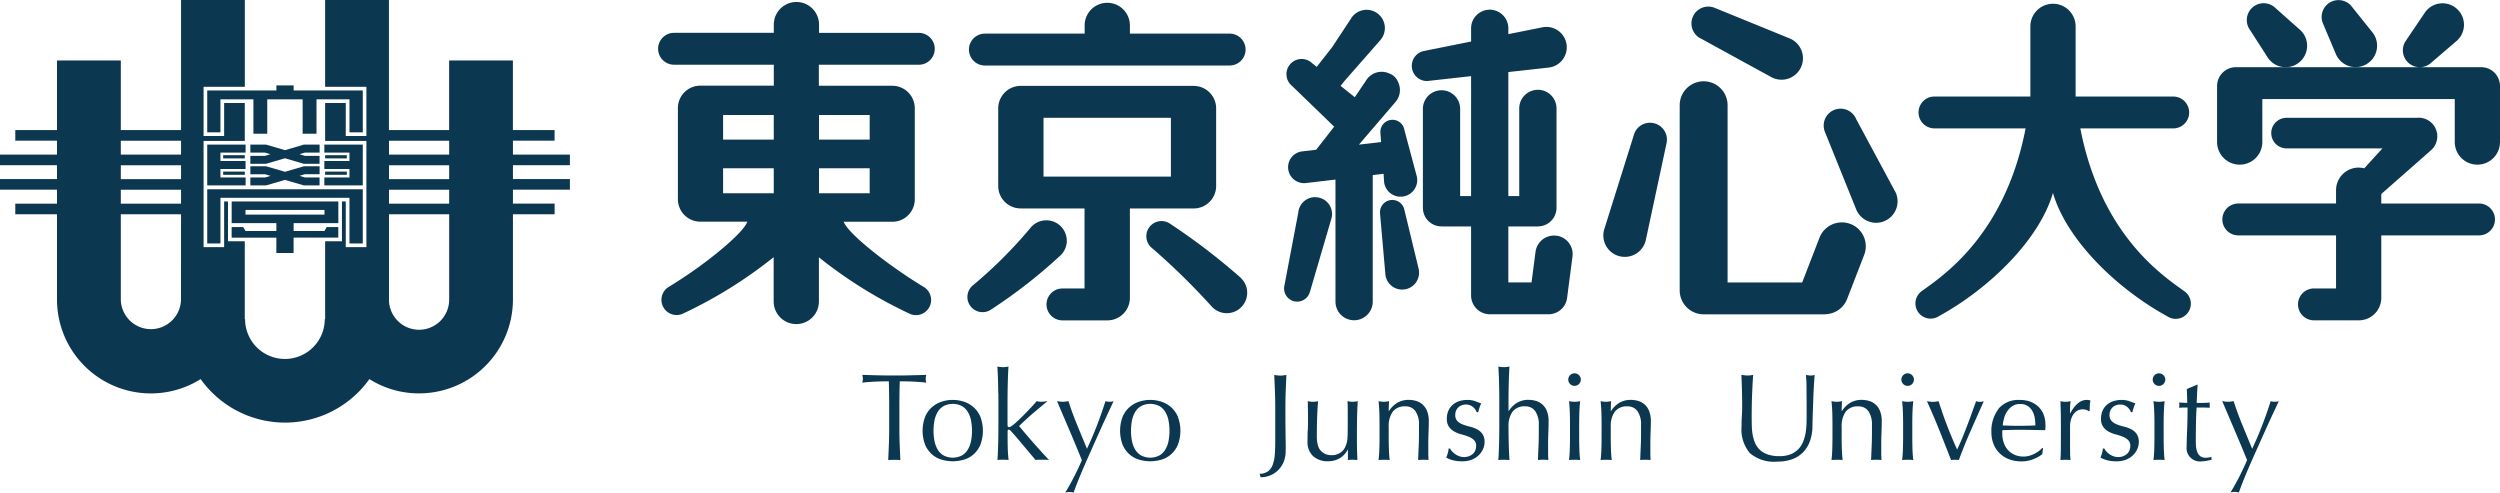 <svg xmlns="http://www.w3.org/2000/svg" xmlns:xlink="http://www.w3.org/1999/xlink" width="203" height="40" viewBox="0 0 203 40"><defs><clipPath id="a"><rect width="203" height="40" fill="#0b3850"></rect></clipPath></defs><g clip-path="url(#a)"><path d="M619.8,48.744a1.824,1.824,0,0,0,1.825-1.822V41.847h7.937a1.294,1.294,0,1,0,0-2.589h-7.937v-.77L625.7,34.9h0a1.51,1.51,0,0,0-1.2-2.6H613.931a1.24,1.24,0,1,0,0,2.481h7.788L620.242,36.4a1.86,1.86,0,0,0-.453-.058,1.836,1.836,0,0,0-1.837,1.833v1.082h-7.937a1.294,1.294,0,1,0,0,2.589h7.937v4.309h-1.794a1.294,1.294,0,1,0,0,2.589Z" transform="translate(-428.265 -22.733)" fill="#0b3850"></path><path d="M238.341,103.382c-.175,0-.358,0-.55.005s-.383.01-.574.02-.377.022-.554.035-.338.03-.479.05a1.221,1.221,0,0,0,.05-.322,1.391,1.391,0,0,0-.05-.312q.665.02,1.3.036t1.3.015q.665,0,1.3-.015t1.3-.036a1.393,1.393,0,0,0-.05.322,1.183,1.183,0,0,0,.05.312q-.212-.03-.479-.05t-.554-.035q-.287-.015-.574-.02t-.549-.005q-.03,1.037-.03,2.083V107.2q0,.664.025,1.308t.055,1.268q-.232-.02-.494-.02c-.175,0-.339.007-.494.02q.03-.623.055-1.268t.025-1.308v-1.731q0-1.046-.03-2.083" transform="translate(-166.168 -72.418)" fill="#0b3850"></path><path d="M252.925,111.07a2.156,2.156,0,0,1,.569-.775,2.253,2.253,0,0,1,.791-.433,2.883,2.883,0,0,1,1.749,0,2.258,2.258,0,0,1,.786.433,2.157,2.157,0,0,1,.57.775,3.229,3.229,0,0,1,0,2.324,2.154,2.154,0,0,1-.57.775,2.071,2.071,0,0,1-.786.418,3.227,3.227,0,0,1-1.749,0,2.069,2.069,0,0,1-.791-.418,2.153,2.153,0,0,1-.569-.775,3.229,3.229,0,0,1,0-2.324m.746,1.977a2.182,2.182,0,0,0,.257.7,1.374,1.374,0,0,0,.484.488,1.626,1.626,0,0,0,1.492,0,1.369,1.369,0,0,0,.484-.488,2.168,2.168,0,0,0,.257-.7,4.433,4.433,0,0,0,0-1.63,2.166,2.166,0,0,0-.257-.7,1.372,1.372,0,0,0-.484-.488,1.629,1.629,0,0,0-1.492,0,1.377,1.377,0,0,0-.484.488,2.18,2.18,0,0,0-.257.7,4.432,4.432,0,0,0,0,1.63" transform="translate(-177.794 -77.254)" fill="#0b3850"></path><path d="M273.253,102.734q-.005-.4-.015-.8t-.025-.75q-.015-.356-.035-.608a2.082,2.082,0,0,0,.907,0q-.02.252-.035.608t-.025.75q-.011.392-.015.8t-.005.745v1.831q0,.191.121.191a.306.306,0,0,0,.176-.071l.217-.161q.09-.07.307-.272t.484-.468q.266-.266.549-.569t.514-.573a1.589,1.589,0,0,0,.383.05,1.7,1.7,0,0,0,.222-.015l.282-.035q-.635.513-1.215,1.011t-1.1,1.011q.574.694,1.184,1.388t1.245,1.368a2.675,2.675,0,0,0-.307-.02h-.509a1.939,1.939,0,0,0-.272.02q-.221-.251-.5-.588l-.56-.669q-.277-.332-.529-.624t-.433-.483a.352.352,0,0,0-.071-.07.132.132,0,0,0-.081-.03c-.067,0-.1.041-.1.121v.6q0,.453.015.881t.066.86q-.232-.02-.454-.02c-.148,0-.3.007-.454.02q.02-.231.035-.583t.025-.745q.01-.393.015-.795t.005-.745v-1.821q0-.342-.005-.745" transform="translate(-192.194 -70.814)" fill="#0b3850"></path><path d="M291.259,114.152q-.177-.433-.378-.911t-.413-.976l-.4-.936-.328-.77q-.141-.332-.212-.493l.242.035a1.633,1.633,0,0,0,.443,0l.242-.035q.312.966.7,1.912t.806,1.952q.423-.885.811-1.892t.69-1.972a1.124,1.124,0,0,0,.665,0q-.071.141-.227.478l-.373.8q-.217.468-.473,1.036t-.524,1.167L292,114.741q-.262.589-.484,1.117t-.388.956q-.166.428-.247.679a1.192,1.192,0,0,0-.685,0,20.438,20.438,0,0,0,1.351-2.636l-.287-.7" transform="translate(-203.699 -77.493)" fill="#0b3850"></path><path d="M307.019,111.07a2.156,2.156,0,0,1,.57-.775,2.253,2.253,0,0,1,.791-.433,2.883,2.883,0,0,1,1.749,0,2.258,2.258,0,0,1,.786.433,2.156,2.156,0,0,1,.57.775,3.229,3.229,0,0,1,0,2.324,2.154,2.154,0,0,1-.57.775,2.071,2.071,0,0,1-.786.418,3.227,3.227,0,0,1-1.749,0,2.069,2.069,0,0,1-.791-.418,2.154,2.154,0,0,1-.57-.775,3.229,3.229,0,0,1,0-2.324m.746,1.977a2.181,2.181,0,0,0,.257.7,1.373,1.373,0,0,0,.484.488,1.626,1.626,0,0,0,1.492,0,1.369,1.369,0,0,0,.484-.488,2.167,2.167,0,0,0,.257-.7,4.43,4.43,0,0,0,0-1.63,2.165,2.165,0,0,0-.257-.7,1.372,1.372,0,0,0-.484-.488,1.629,1.629,0,0,0-1.492,0,1.377,1.377,0,0,0-.484.488,2.179,2.179,0,0,0-.257.7,4.432,4.432,0,0,0,0,1.63" transform="translate(-215.852 -77.254)" fill="#0b3850"></path><path d="M345.728,110.692a1.212,1.212,0,0,0,.383-.548,3.05,3.05,0,0,0,.166-.835q.035-.483.035-1.077v-2.767q0-.664-.025-1.3t-.056-1.3c.087.014.171.025.252.035a1.947,1.947,0,0,0,.484,0c.081-.01.164-.022.252-.035q-.03.664-.055,1.3t-.025,1.3q0,.453,0,.936t.01.951q0,.468.01.9t0,.795a2.277,2.277,0,0,1-.146.83,2.065,2.065,0,0,1-.418.669,1.955,1.955,0,0,1-.65.458,2.02,2.02,0,0,1-.822.166l-.08-.282a1.071,1.071,0,0,0,.675-.2" transform="translate(-242.763 -72.418)" fill="#0b3850"></path><path d="M358.192,112.417q.015-.377.015-.749,0-.352-.005-.765t-.015-.835a1.765,1.765,0,0,0,.837,0q-.051.6-.076,1.323t-.025,1.474a2.684,2.684,0,0,0,.091.8,1.047,1.047,0,0,0,.579.684,1.144,1.144,0,0,0,.509.106,1.252,1.252,0,0,0,.706-.186,1.139,1.139,0,0,0,.413-.458q.071-.171.111-.292a1.708,1.708,0,0,0,.066-.322,5.326,5.326,0,0,0,.03-.544q.005-.342.005-.936v-.846q0-.221-.005-.422t-.015-.382c.074.013.145.025.212.035a1.492,1.492,0,0,0,.423,0c.067-.01.134-.022.2-.035q-.051.784-.06,1.514t-.011,1.545q0,.452.011.885t.03.835q-.2-.02-.393-.02c-.128,0-.258.007-.393.02.006-.06.012-.124.015-.191s0-.137,0-.211v-.433h-.02a1.708,1.708,0,0,1-.676.709,1.835,1.835,0,0,1-.9.227,1.742,1.742,0,0,1-1.235-.418,1.562,1.562,0,0,1-.449-1.2q0-.533.015-.911" transform="translate(-251.996 -77.494)" fill="#0b3850"></path><path d="M380.585,110.638a.954.954,0,0,0-.806-.387,1.212,1.212,0,0,0-1.033.433,1.983,1.983,0,0,0-.328,1.218v.855q0,.453.015.951t.066.9q-.232-.02-.453-.02t-.454.02q.051-.4.066-.9t.015-.951V111.71q0-.452-.015-.951t-.066-.93a2.73,2.73,0,0,0,.454.05,1.175,1.175,0,0,0,.176-.015l.227-.035q-.03.4-.03.8h.02a2.1,2.1,0,0,1,.677-.669,1.794,1.794,0,0,1,.941-.236,2.134,2.134,0,0,1,.571.08,1.368,1.368,0,0,1,.52.277,1.424,1.424,0,0,1,.379.533,2.174,2.174,0,0,1,.146.86q0,.432-.02.891t-.02.971v.654c0,.107,0,.213.005.317s.008.2.015.3q-.2-.02-.428-.02t-.418.02q.02-.523.045-1.077t.025-1.137v-.614a1.879,1.879,0,0,0-.292-1.142" transform="translate(-265.655 -77.254)" fill="#0b3850"></path><path d="M396.591,113.893a1.5,1.5,0,0,0,.252.227,1.4,1.4,0,0,0,.333.176,1.108,1.108,0,0,0,.4.071,1.137,1.137,0,0,0,.368-.06,1,1,0,0,0,.312-.171.789.789,0,0,0,.217-.282.911.911,0,0,0,.08-.392.625.625,0,0,0-.176-.478,1.386,1.386,0,0,0-.439-.272,4.72,4.72,0,0,0-.574-.186,2.4,2.4,0,0,1-.575-.226,1.344,1.344,0,0,1-.438-.387,1.105,1.105,0,0,1-.176-.664,1.621,1.621,0,0,1,.111-.609,1.33,1.33,0,0,1,.323-.478,1.511,1.511,0,0,1,.524-.317,2.059,2.059,0,0,1,.716-.115,1.731,1.731,0,0,1,.63.1q.258.1.489.181a2.221,2.221,0,0,0-.151.373,2.633,2.633,0,0,0-.091.342H398.6a.956.956,0,0,0-.312-.433.875.875,0,0,0-.575-.191.952.952,0,0,0-.3.05.841.841,0,0,0-.272.151.8.8,0,0,0-.2.262.843.843,0,0,0-.081.382.674.674,0,0,0,.176.5,1.239,1.239,0,0,0,.439.276,4.633,4.633,0,0,0,.574.176,2.542,2.542,0,0,1,.575.212,1.245,1.245,0,0,1,.438.377,1.108,1.108,0,0,1,.176.664,1.394,1.394,0,0,1-.126.574,1.609,1.609,0,0,1-.363.508,1.663,1.663,0,0,1-.569.352,2.126,2.126,0,0,1-.756.126,2.832,2.832,0,0,1-.776-.091,2.408,2.408,0,0,1-.524-.211,2.632,2.632,0,0,0,.126-.357,1.409,1.409,0,0,0,.065-.377h.121a1.07,1.07,0,0,0,.156.221" transform="translate(-278.692 -77.254)" fill="#0b3850"></path><path d="M410.477,102.734q-.005-.4-.015-.8t-.025-.75q-.015-.356-.035-.608a2.082,2.082,0,0,0,.907,0q-.02.252-.035.6t-.025.74q-.011.388-.015.78t-.005.725v.765h.02a2.1,2.1,0,0,1,.677-.669,1.8,1.8,0,0,1,.941-.236,2.12,2.12,0,0,1,.571.081,1.367,1.367,0,0,1,.521.277,1.428,1.428,0,0,1,.379.533,2.175,2.175,0,0,1,.146.86q0,.433-.02.891t-.02.971v.654c0,.107,0,.213.005.317s.008.2.015.3q-.2-.02-.428-.02t-.418.02q.02-.522.045-1.076t.025-1.137v-.614a1.879,1.879,0,0,0-.292-1.142.954.954,0,0,0-.806-.387,1.212,1.212,0,0,0-1.033.433,1.979,1.979,0,0,0-.328,1.218q0,.282.005.654t.015.75q.009.377.025.73t.035.573q-.232-.02-.454-.02c-.148,0-.3.007-.454.02q.02-.231.035-.583t.025-.745q.01-.393.015-.795t.005-.745v-1.821q0-.342-.005-.745" transform="translate(-288.738 -70.814)" fill="#0b3850"></path><path d="M429.7,102.568a.51.51,0,1,1-.151.362.5.5,0,0,1,.151-.362m-.025,3.044q-.015-.5-.066-.931a2.07,2.07,0,0,0,.907,0q-.05.433-.066.931t-.015.951v1.046q0,.453.015.951t.066.9c-.155-.013-.306-.02-.454-.02s-.3.007-.454.02q.051-.4.066-.9t.015-.951v-1.046q0-.453-.015-.951" transform="translate(-302.206 -72.107)" fill="#0b3850"></path><path d="M441.411,110.638a.954.954,0,0,0-.806-.387,1.212,1.212,0,0,0-1.033.433,1.983,1.983,0,0,0-.328,1.218v.855q0,.453.015.951t.066.9q-.232-.02-.453-.02t-.454.02q.051-.4.066-.9t.015-.951V111.71q0-.452-.015-.951t-.066-.93a2.73,2.73,0,0,0,.454.05,1.178,1.178,0,0,0,.176-.015l.227-.035q-.03.4-.03.8h.02a2.1,2.1,0,0,1,.677-.669,1.8,1.8,0,0,1,.941-.236,2.133,2.133,0,0,1,.571.08,1.369,1.369,0,0,1,.52.277,1.425,1.425,0,0,1,.379.533,2.174,2.174,0,0,1,.146.86q0,.432-.02.891t-.02.971v.654c0,.107,0,.213.005.317s.008.2.015.3q-.2-.02-.428-.02t-.418.02q.02-.523.045-1.077t.025-1.137v-.614a1.879,1.879,0,0,0-.292-1.142" transform="translate(-308.45 -77.254)" fill="#0b3850"></path><path d="M482.29,103.926a10.144,10.144,0,0,0-.05-1.067q.111.02.212.036a1.4,1.4,0,0,0,.2.015,1.084,1.084,0,0,0,.3-.05q-.03.353-.06.84t-.05,1.046q-.02.558-.04,1.147t-.03,1.142a3.644,3.644,0,0,1-.206,1.207,2.533,2.533,0,0,1-.56.906,2.326,2.326,0,0,1-.892.563,3.568,3.568,0,0,1-1.215.191,3.014,3.014,0,0,1-2.2-.684,2.955,2.955,0,0,1-.685-2.164q0-.473.025-.84c.016-.245.025-.495.025-.75q0-.845-.021-1.5t-.04-1.107c.08.014.168.025.262.036a2.56,2.56,0,0,0,.262.015,1.588,1.588,0,0,0,.217-.015c.07-.01.143-.022.216-.036q-.021.222-.04.579t-.04.81q-.021.453-.031.976t-.01,1.087q0,.342.01.709a4.959,4.959,0,0,0,.07.714,2.98,2.98,0,0,0,.2.664,1.637,1.637,0,0,0,.388.553,1.772,1.772,0,0,0,.635.372,2.856,2.856,0,0,0,.947.136,2.375,2.375,0,0,0,.932-.161,1.777,1.777,0,0,0,.62-.422,1.944,1.944,0,0,0,.378-.6,3.445,3.445,0,0,0,.2-.714,5.6,5.6,0,0,0,.07-.745q.01-.372.01-.684,0-1.429-.01-2.2" transform="translate(-335.601 -72.418)" fill="#0b3850"></path><path d="M504.652,110.638a.955.955,0,0,0-.806-.387,1.212,1.212,0,0,0-1.033.433,1.983,1.983,0,0,0-.328,1.218v.855q0,.453.015.951t.065.9q-.232-.02-.453-.02t-.454.02q.051-.4.065-.9t.015-.951V111.71q0-.452-.015-.951t-.065-.93a2.73,2.73,0,0,0,.454.05,1.18,1.18,0,0,0,.176-.015l.227-.035q-.03.4-.03.8h.02a2.1,2.1,0,0,1,.677-.669,1.8,1.8,0,0,1,.941-.236,2.13,2.13,0,0,1,.571.08,1.368,1.368,0,0,1,.521.277,1.424,1.424,0,0,1,.379.533,2.174,2.174,0,0,1,.146.86q0,.432-.02.891t-.02.971v.654c0,.107,0,.213.005.317s.008.2.015.3q-.2-.02-.428-.02t-.418.02q.02-.523.045-1.077t.025-1.137v-.614a1.879,1.879,0,0,0-.292-1.142" transform="translate(-352.942 -77.254)" fill="#0b3850"></path><path d="M520.952,102.568a.51.51,0,1,1-.151.362.5.5,0,0,1,.151-.362m-.025,3.044q-.015-.5-.065-.931a2.07,2.07,0,0,0,.907,0q-.05.433-.066.931t-.015.951v1.046q0,.453.015.951t.066.9q-.232-.02-.453-.02t-.454.02q.051-.4.065-.9t.015-.951v-1.046q0-.453-.015-.951" transform="translate(-366.41 -72.107)" fill="#0b3850"></path><path d="M528.828,112.472q-.469-1.187-1.023-2.4c.087.014.171.025.252.035a2.092,2.092,0,0,0,.252.015,1.7,1.7,0,0,0,.222-.015c.074-.01.148-.022.222-.035q.312,1,.68,1.957t.822,1.967q.2-.412.4-.891t.393-.991q.2-.513.383-1.031t.368-1.011a1,1,0,0,0,.625,0q-.545,1.217-1.068,2.4t-.957,2.374a2.435,2.435,0,0,0-.312-.02,2.676,2.676,0,0,0-.323.02q-.463-1.187-.932-2.374" transform="translate(-371.338 -77.493)" fill="#0b3850"></path><path d="M546.041,110.431a2.114,2.114,0,0,1,1.719-.7,2.331,2.331,0,0,1,.922.166,1.93,1.93,0,0,1,.65.443,1.746,1.746,0,0,1,.388.649,2.466,2.466,0,0,1,.126.795c0,.067,0,.133-.005.2s-.008.129-.015.2l-1.078-.02q-.535-.01-1.078-.01-.333,0-.66.01l-.66.02a.825.825,0,0,0-.01.151v.131a2.269,2.269,0,0,0,.116.734,1.661,1.661,0,0,0,.338.589,1.614,1.614,0,0,0,.544.392,1.792,1.792,0,0,0,.746.146,1.625,1.625,0,0,0,.413-.056,2.349,2.349,0,0,0,.413-.151,2.236,2.236,0,0,0,.378-.226,1.932,1.932,0,0,0,.307-.282l.05.03-.06.493a2.791,2.791,0,0,1-.751.413,2.6,2.6,0,0,1-.932.171,2.84,2.84,0,0,1-.993-.166,2.2,2.2,0,0,1-.776-.483,2.172,2.172,0,0,1-.5-.75,2.455,2.455,0,0,1-.176-.936,2.934,2.934,0,0,1,.59-1.942m1.109-.211a1.47,1.47,0,0,0-.423.427,2.027,2.027,0,0,0-.252.564,2.954,2.954,0,0,0-.106.579l.65.02q.337.01.66.01t.675-.01l.665-.02a3.873,3.873,0,0,0-.045-.574,1.788,1.788,0,0,0-.181-.563,1.2,1.2,0,0,0-.378-.433,1.075,1.075,0,0,0-.635-.171,1.11,1.11,0,0,0-.63.171" transform="translate(-383.753 -77.254)" fill="#0b3850"></path><path d="M566.468,110.542a.912.912,0,0,0-.3-.05.849.849,0,0,0-.434.111,1,1,0,0,0-.322.3,1.4,1.4,0,0,0-.2.443,2.045,2.045,0,0,0-.07.548V113q0,.674.005,1.031a5.027,5.027,0,0,0,.035.579q-.2-.02-.4-.02-.222,0-.423.02.03-.341.035-.93t.005-1.444v-.322q0-.393-.005-.906t-.035-1.177c.074.014.144.025.212.035a1.469,1.469,0,0,0,.212.015,1.339,1.339,0,0,0,.191-.015c.067-.01.137-.022.211-.035-.027.241-.042.433-.045.573s-.005.275-.005.4l.02.01q.595-1.087,1.331-1.087a1.117,1.117,0,0,1,.156.01.813.813,0,0,1,.166.051,1.117,1.117,0,0,0-.06.367q-.01.247-.01.448l-.071.05a.448.448,0,0,0-.2-.111" transform="translate(-397.054 -77.254)" fill="#0b3850"></path><path d="M575.772,113.893a1.507,1.507,0,0,0,.252.227,1.4,1.4,0,0,0,.333.176,1.107,1.107,0,0,0,.4.071,1.138,1.138,0,0,0,.368-.06,1,1,0,0,0,.312-.171.789.789,0,0,0,.217-.282.916.916,0,0,0,.08-.392.625.625,0,0,0-.176-.478,1.385,1.385,0,0,0-.438-.272,4.717,4.717,0,0,0-.574-.186,2.4,2.4,0,0,1-.575-.226,1.345,1.345,0,0,1-.438-.387,1.105,1.105,0,0,1-.176-.664,1.621,1.621,0,0,1,.111-.609,1.332,1.332,0,0,1,.323-.478,1.513,1.513,0,0,1,.524-.317,2.059,2.059,0,0,1,.716-.115,1.732,1.732,0,0,1,.63.1q.257.1.489.181a2.2,2.2,0,0,0-.151.373,2.615,2.615,0,0,0-.091.342h-.121a.955.955,0,0,0-.312-.433.875.875,0,0,0-.574-.191.952.952,0,0,0-.3.05.846.846,0,0,0-.272.151.807.807,0,0,0-.2.262.843.843,0,0,0-.081.382.675.675,0,0,0,.176.5,1.241,1.241,0,0,0,.439.276,4.618,4.618,0,0,0,.574.176,2.54,2.54,0,0,1,.575.212,1.248,1.248,0,0,1,.438.377,1.108,1.108,0,0,1,.176.664,1.394,1.394,0,0,1-.126.574,1.608,1.608,0,0,1-.363.508,1.665,1.665,0,0,1-.569.352,2.127,2.127,0,0,1-.756.126,2.829,2.829,0,0,1-.776-.091,2.4,2.4,0,0,1-.524-.211,2.633,2.633,0,0,0,.126-.357,1.408,1.408,0,0,0,.065-.377h.121a1.064,1.064,0,0,0,.156.221" transform="translate(-404.755 -77.254)" fill="#0b3850"></path><path d="M589.8,102.568a.51.51,0,1,1-.151.362.5.5,0,0,1,.151-.362m-.025,3.044q-.015-.5-.065-.931a2.069,2.069,0,0,0,.907,0q-.05.433-.065.931t-.015.951v1.046q0,.453.015.951t.065.9c-.155-.013-.306-.02-.453-.02s-.3.007-.454.02q.051-.4.065-.9t.015-.951v-1.046q0-.453-.015-.951" transform="translate(-414.849 -72.107)" fill="#0b3850"></path><path d="M598.37,105.511q-.03.383-.045.75t-.036.74l.413,0c.2,0,.42-.012.655-.025a.415.415,0,0,0-.01.111v.211a.361.361,0,0,0,.01.1q-.131-.01-.272-.015t-.3-.005h-.494c-.007.027-.015.134-.025.322s-.019.411-.025.669-.012.528-.015.81-.005.534-.005.755q0,.282.015.553a1.655,1.655,0,0,0,.1.488.787.787,0,0,0,.242.347.718.718,0,0,0,.463.131,1.545,1.545,0,0,0,.217-.02,1.65,1.65,0,0,0,.237-.05v.242q-.171.03-.378.075a1.878,1.878,0,0,1-.4.045,1.088,1.088,0,0,1-1.239-1.228q0-.272.01-.589c.007-.211.015-.443.026-.694s.018-.53.025-.835.01-.645.01-1.021h-.323c-.054,0-.111,0-.171.005s-.124.008-.192.015c.007-.04.011-.079.015-.115s.005-.075.005-.116a.984.984,0,0,0-.005-.1c0-.033-.008-.067-.015-.1q.454.031.665.03-.01-.2-.015-.5t-.026-.624l.837-.352Z" transform="translate(-419.921 -74.285)" fill="#0b3850"></path><path d="M610.419,114.152q-.176-.433-.378-.911t-.413-.976l-.4-.936-.328-.77q-.141-.332-.212-.493l.242.035a1.633,1.633,0,0,0,.443,0l.242-.035q.313.966.7,1.912t.806,1.952q.423-.885.811-1.892t.691-1.972a1.124,1.124,0,0,0,.665,0q-.071.141-.226.478l-.374.8q-.217.468-.473,1.036t-.524,1.167q-.267.6-.529,1.187t-.484,1.117q-.222.528-.388.956t-.247.679a1.191,1.191,0,0,0-.685,0,20.5,20.5,0,0,0,1.35-2.636l-.287-.7" transform="translate(-428.245 -77.493)" fill="#0b3850"></path><path d="M360.287,16.666h0a1.35,1.35,0,0,0,2.664.107,1.328,1.328,0,0,0-.035-.665l-.979-3.665h0a.981.981,0,0,0-1.939.3h-.005l.051.674-1.8.212,2.978-3.473h0a1.482,1.482,0,0,0,.192-1.627,1.165,1.165,0,0,0-.7-.674,1.483,1.483,0,0,0-1.906.59l-.9,1.333-1.151-.918.306-.39,2.937-3.347h0a1.484,1.484,0,1,0-2.414-1.708l-1.516,2.3-1.253,1.6-.374-.3,0,0a1.233,1.233,0,1,0-1.62,1.856l3.411,3.3-1.463,1.872-1.128.133a1.294,1.294,0,0,0,.15,2.58,1.227,1.227,0,0,0,.154-.009l2.392-.281v9.911a1.513,1.513,0,0,0,3.026,0V16.1l.882-.1Z" transform="translate(-247.899 -1.885)" fill="#0b3850"></path><path d="M473.952,33.9a1.945,1.945,0,0,0-2.515,1.112l-1.386,3.583c-.007.018-.011.036-.018.054h-6.059V24.258a1.945,1.945,0,0,0-3.89,0V39.292a1.943,1.943,0,0,0,1.945,1.942h9.807a1.341,1.341,0,0,0,.167-.012,1.939,1.939,0,0,0,1.676-1.232l1.386-3.584a1.941,1.941,0,0,0-1.113-2.51" transform="translate(-323.693 -15.712)" fill="#0b3850"></path><path d="M398.459,20.918a1.514,1.514,0,0,0-1.7,1.3l-.325,2.49h-1.884V20.166h2.312a1.266,1.266,0,0,0,.139-.007,1.51,1.51,0,0,0,1.461-1.508V10.58a1.513,1.513,0,0,0-3.026,0V17.7h-.886V7.628l3.283-.365v0a1.656,1.656,0,1,0-.516-3.269h0l-2.766.554v-.51a1.513,1.513,0,0,0-3.025,0V5.15l-3.862.774v0a1.232,1.232,0,0,0,.281,2.432h.023v0l.058-.006c.037,0,.074-.007.109-.012l3.39-.378V17.7h-.888V10.58a1.513,1.513,0,0,0-3.025,0v8.072a1.511,1.511,0,0,0,1.512,1.51h.021c.04,0,.08.006.121.006h2.259v5.6a1.531,1.531,0,0,0,1.532,1.528h4.763a1.294,1.294,0,0,0,.268-.028,1.513,1.513,0,0,0,1.232-1.292l.439-3.369a1.511,1.511,0,0,0-1.3-1.693" transform="translate(-272.073 -1.777)" fill="#0b3850"></path><path d="M201.41,5.66a1.294,1.294,0,1,0,0-2.589h-8.1V2.4a1.837,1.837,0,0,0-3.674,0v.667h-8.1a1.294,1.294,0,1,0,0,2.589h8.1v1.7h-6.019s-.005,0-.009,0a1.822,1.822,0,0,0-1.76,1.819v7.4A1.823,1.823,0,0,0,183.6,18.4s.005,0,.008,0h3.875c-.3.94-3.5,3.561-6.385,5.3h0a1.232,1.232,0,0,0,1.226,2.136,36.545,36.545,0,0,0,7.3-4.553V24.88a1.837,1.837,0,0,0,3.674,0V21.295a36.507,36.507,0,0,0,7.3,4.549,1.232,1.232,0,0,0,1.226-2.136h0c-2.882-1.739-6.2-4.36-6.507-5.3h3.966l0,0a1.823,1.823,0,0,0,1.8-1.821v-7.4a1.824,1.824,0,0,0-1.805-1.822h-5.984V5.66ZM189.632,16.095h-4.114V14.065h4.114Zm0-4.357h-4.114v-2h4.114Zm7.789,4.357h-4.115V14.065h4.115Zm0-4.357h-4.115v-2h4.115Z" transform="translate(-126.803 -0.401)" fill="#0b3850"></path><path d="M442.97,33.67a1.371,1.371,0,0,0-1.335,1.058l-2.374,7.559h0a1.74,1.74,0,0,0,1.659,2.276,1.745,1.745,0,0,0,1.712-1.4l1.679-7.84a1.352,1.352,0,0,0,.029-.281,1.37,1.37,0,0,0-1.371-1.369" transform="translate(-308.985 -23.705)" fill="#0b3850"></path><path d="M354.249,54.094a1.37,1.37,0,0,0-1.366,1.25L351.752,61.3h0a1.064,1.064,0,0,0,2.061.521l.005,0,1.758-6h0a1.363,1.363,0,0,0-1.324-1.722" transform="translate(-247.462 -38.085)" fill="#0b3850"></path><path d="M291.13,31.7V25.392A1.824,1.824,0,0,0,289.3,23.57h-14.04a1.824,1.824,0,0,0-1.826,1.822s0,.007,0,.009v6.279s0,0,0,.006,0,.008,0,.012a1.824,1.824,0,0,0,1.826,1.822h5.183v6.5h-1.794a1.294,1.294,0,1,0,0,2.589H282.3a1.824,1.824,0,0,0,1.826-1.822V33.522H289.3A1.824,1.824,0,0,0,291.13,31.7m-3.674-.767H277.113V26.159h10.343Z" transform="translate(-192.379 -16.595)" fill="#0b3850"></path><path d="M266.668,5.866h19.881a1.294,1.294,0,1,0,0-2.589h-8.1V2.611a1.837,1.837,0,0,0-3.674,0v.667h-8.1a1.294,1.294,0,1,0,0,2.589" transform="translate(-186.702 -0.547)" fill="#0b3850"></path><path d="M321.752,65.325a51.7,51.7,0,0,0-5.7-4.366,1.232,1.232,0,0,0-1.5,1.957v0a55.077,55.077,0,0,1,4.822,4.724l0,0a1.657,1.657,0,1,0,2.368-2.315" transform="translate(-220.987 -42.754)" fill="#0b3850"></path><path d="M273.054,62.1a1.66,1.66,0,0,0-2.95-1.041h0a36.518,36.518,0,0,1-4.687,4.675h0a1.232,1.232,0,0,0,1.521,1.936,42.155,42.155,0,0,0,5.619-4.39,1.652,1.652,0,0,0,.5-1.181" transform="translate(-186.431 -42.555)" fill="#0b3850"></path><path d="M381.124,60.442l-1.155-4.773h0a1,1,0,0,0-1.98.2.9.9,0,0,0,.012.12h-.007l.428,4.855a1.371,1.371,0,1,0,2.7-.4" transform="translate(-265.934 -38.631)" fill="#0b3850"></path><path d="M505.291,36.5h0l-3.137-5.831,0,0a1.371,1.371,0,0,0-2.615.78,1.351,1.351,0,0,0,.081.267l2.531,6.274a1.744,1.744,0,0,0,3.33-.983,1.709,1.709,0,0,0-.185-.508" transform="translate(-351.43 -20.992)" fill="#0b3850"></path><path d="M464.142,4.442l5.634,3.086a1.742,1.742,0,1,0,1.531-3.12l-6.035-2.46a1.369,1.369,0,0,0-1.13,2.494" transform="translate(-325.992 -1.291)" fill="#0b3850"></path><path d="M617.112,5.286A1.742,1.742,0,1,0,619.794,3.1h0L617.745,1.28c-.01-.01-.022-.02-.033-.03l-.021-.018h0c-.02-.017-.039-.035-.06-.051a1.37,1.37,0,0,0-1.937,1.9Z" transform="translate(-432.986 -0.636)" fill="#0b3850"></path><path d="M637.074,4.432a1.743,1.743,0,1,0,2.994-1.744h0L638.378.581l-.01-.014-.028-.035h0c-.016-.02-.033-.042-.05-.062a1.371,1.371,0,0,0-2.249,1.515Z" transform="translate(-447.391 -0.017)" fill="#0b3850"></path><path d="M546.444,24.377v0c-1.718-1.243-6.76-4.54-8.438-13.216h7.543a1.294,1.294,0,1,0,0-2.589h-7.926V2.876a1.837,1.837,0,0,0-3.674,0V8.57h-7.787a1.294,1.294,0,1,0,0,2.589h7.4c-1.678,8.677-6.721,11.974-8.438,13.216v0a1.233,1.233,0,0,0,1.391,2.035c4.24-2.329,8.193-6.3,9.268-10.011,1.076,3.714,5.029,7.682,9.269,10.011a1.232,1.232,0,0,0,1.391-2.035" transform="translate(-369.083 -0.734)" fill="#0b3850"></path><path d="M628.719,6.09h-5.028a1.368,1.368,0,0,0,.875-.277,1.262,1.262,0,0,0,.1-.083h0l2.07-1.775a1.742,1.742,0,1,0-2.568-2.32L622.63,3.913a1.369,1.369,0,0,0,1.051,2.177H608.812a1.532,1.532,0,0,0-1.532,1.532v4.547a1.837,1.837,0,0,0,3.674,0V8.679h15.625v3.49a1.837,1.837,0,0,0,3.674,0V7.622a1.533,1.533,0,0,0-1.535-1.532" transform="translate(-427.253 -0.636)" fill="#0b3850"></path><path d="M28.376,19.77V16.062H17.9V19.77H16.827v-4.4H29.458v4.4Zm1.082-8.029H26.336v.647h2.04v.686h-2.04v.646h2.04v.689h-2.04v.644h3.122Zm-9.513,0H16.827v3.312h3.118v-.644H17.9V13.72h2.04v-.646H17.9v-.686h2.04Zm.384.916V13.3H21.6l1.536-.451,1.537.451h1.275v-.643H24.769c-.029-.007-.218-.065-.453-.135.237-.069.424-.127.453-.134h1.183v-.647H24.677l-1.537.452L21.6,11.741H20.329v.647h1.182c.029.007.218.065.454.134-.236.069-.426.127-.454.135Zm0,1.753v.644H21.6l1.536-.447,1.537.447h1.275v-.644H24.769l-.453-.132c.237-.07.424-.128.453-.133h1.183V13.5H24.677l-1.537.448L21.6,13.5H20.329v.647h1.182c.029.005.218.062.454.133l-.454.132ZM26.4,12.861H28.16V12.6H26.4Zm0,1.332H28.16v-.258H26.4ZM19.877,12.6H18.122v.26h1.756Zm0,1.334H18.122v.258h1.756Zm21.774-.521v1.128h4.625V15.4H41.651v1.129h3.384V17.4H41.651v6.931a7.626,7.626,0,0,1-7.623,7.611,7.545,7.545,0,0,1-4.034-1.16,8.409,8.409,0,0,1-13.7,0A7.62,7.62,0,0,1,4.629,24.327V17.4H1.242v-.863H4.629V15.4H0v-.863H4.629V13.413H0V12.55H4.629V11.421H1.242v-.862H4.629V4.908H9.81v5.651H14.7V0h5.18V7.046H16.531v3.995H18.2V8.362h1.676v3.083H16.531v8.621H18.2V16.358h.313V19.59h1.363v6.321H19.9a3.235,3.235,0,0,0,6.47,0H26.4V19.59h1.366V16.358h.31v3.709h1.675V11.445H26.4V8.362h1.676v2.679h1.675V7.046H26.4V0h5.183v10.56h4.887V4.908h5.178v5.651h3.384v.862H41.651V12.55h4.625v.863ZM14.7,17.4H9.81v6.931a2.444,2.444,0,0,0,4.887,0Zm0-1.992H9.81v1.129H14.7Zm0-1.991H9.81v1.128H14.7Zm0-1.992H9.81V12.55H14.7ZM36.473,17.4H31.586v6.931a2.443,2.443,0,0,0,4.887,0Zm0-1.992H31.586v1.129h4.887Zm0-1.991H31.586v1.128h4.887Zm0-1.992H31.586V12.55h4.887Zm-9,4.933H18.811v1.76h3.63v.639H19.933l-.184-.32h-.939v.86h3.63v1.243h1.4V19.294h3.63v-.86h-.941l-.185.32h-2.5v-.639h3.63v-1.76m-7.54.692h6.414v.379H19.933Zm3.91-10.112h-1.4v.408H16.827v3.4H17.9V8.066h2.677v2.79h1.124V8.066h2.873v2.79H25.7V8.066h2.677v2.679h1.082v-3.4H23.843V6.934" transform="translate(0 0.001)" fill="#0b3850"></path></g></svg>
